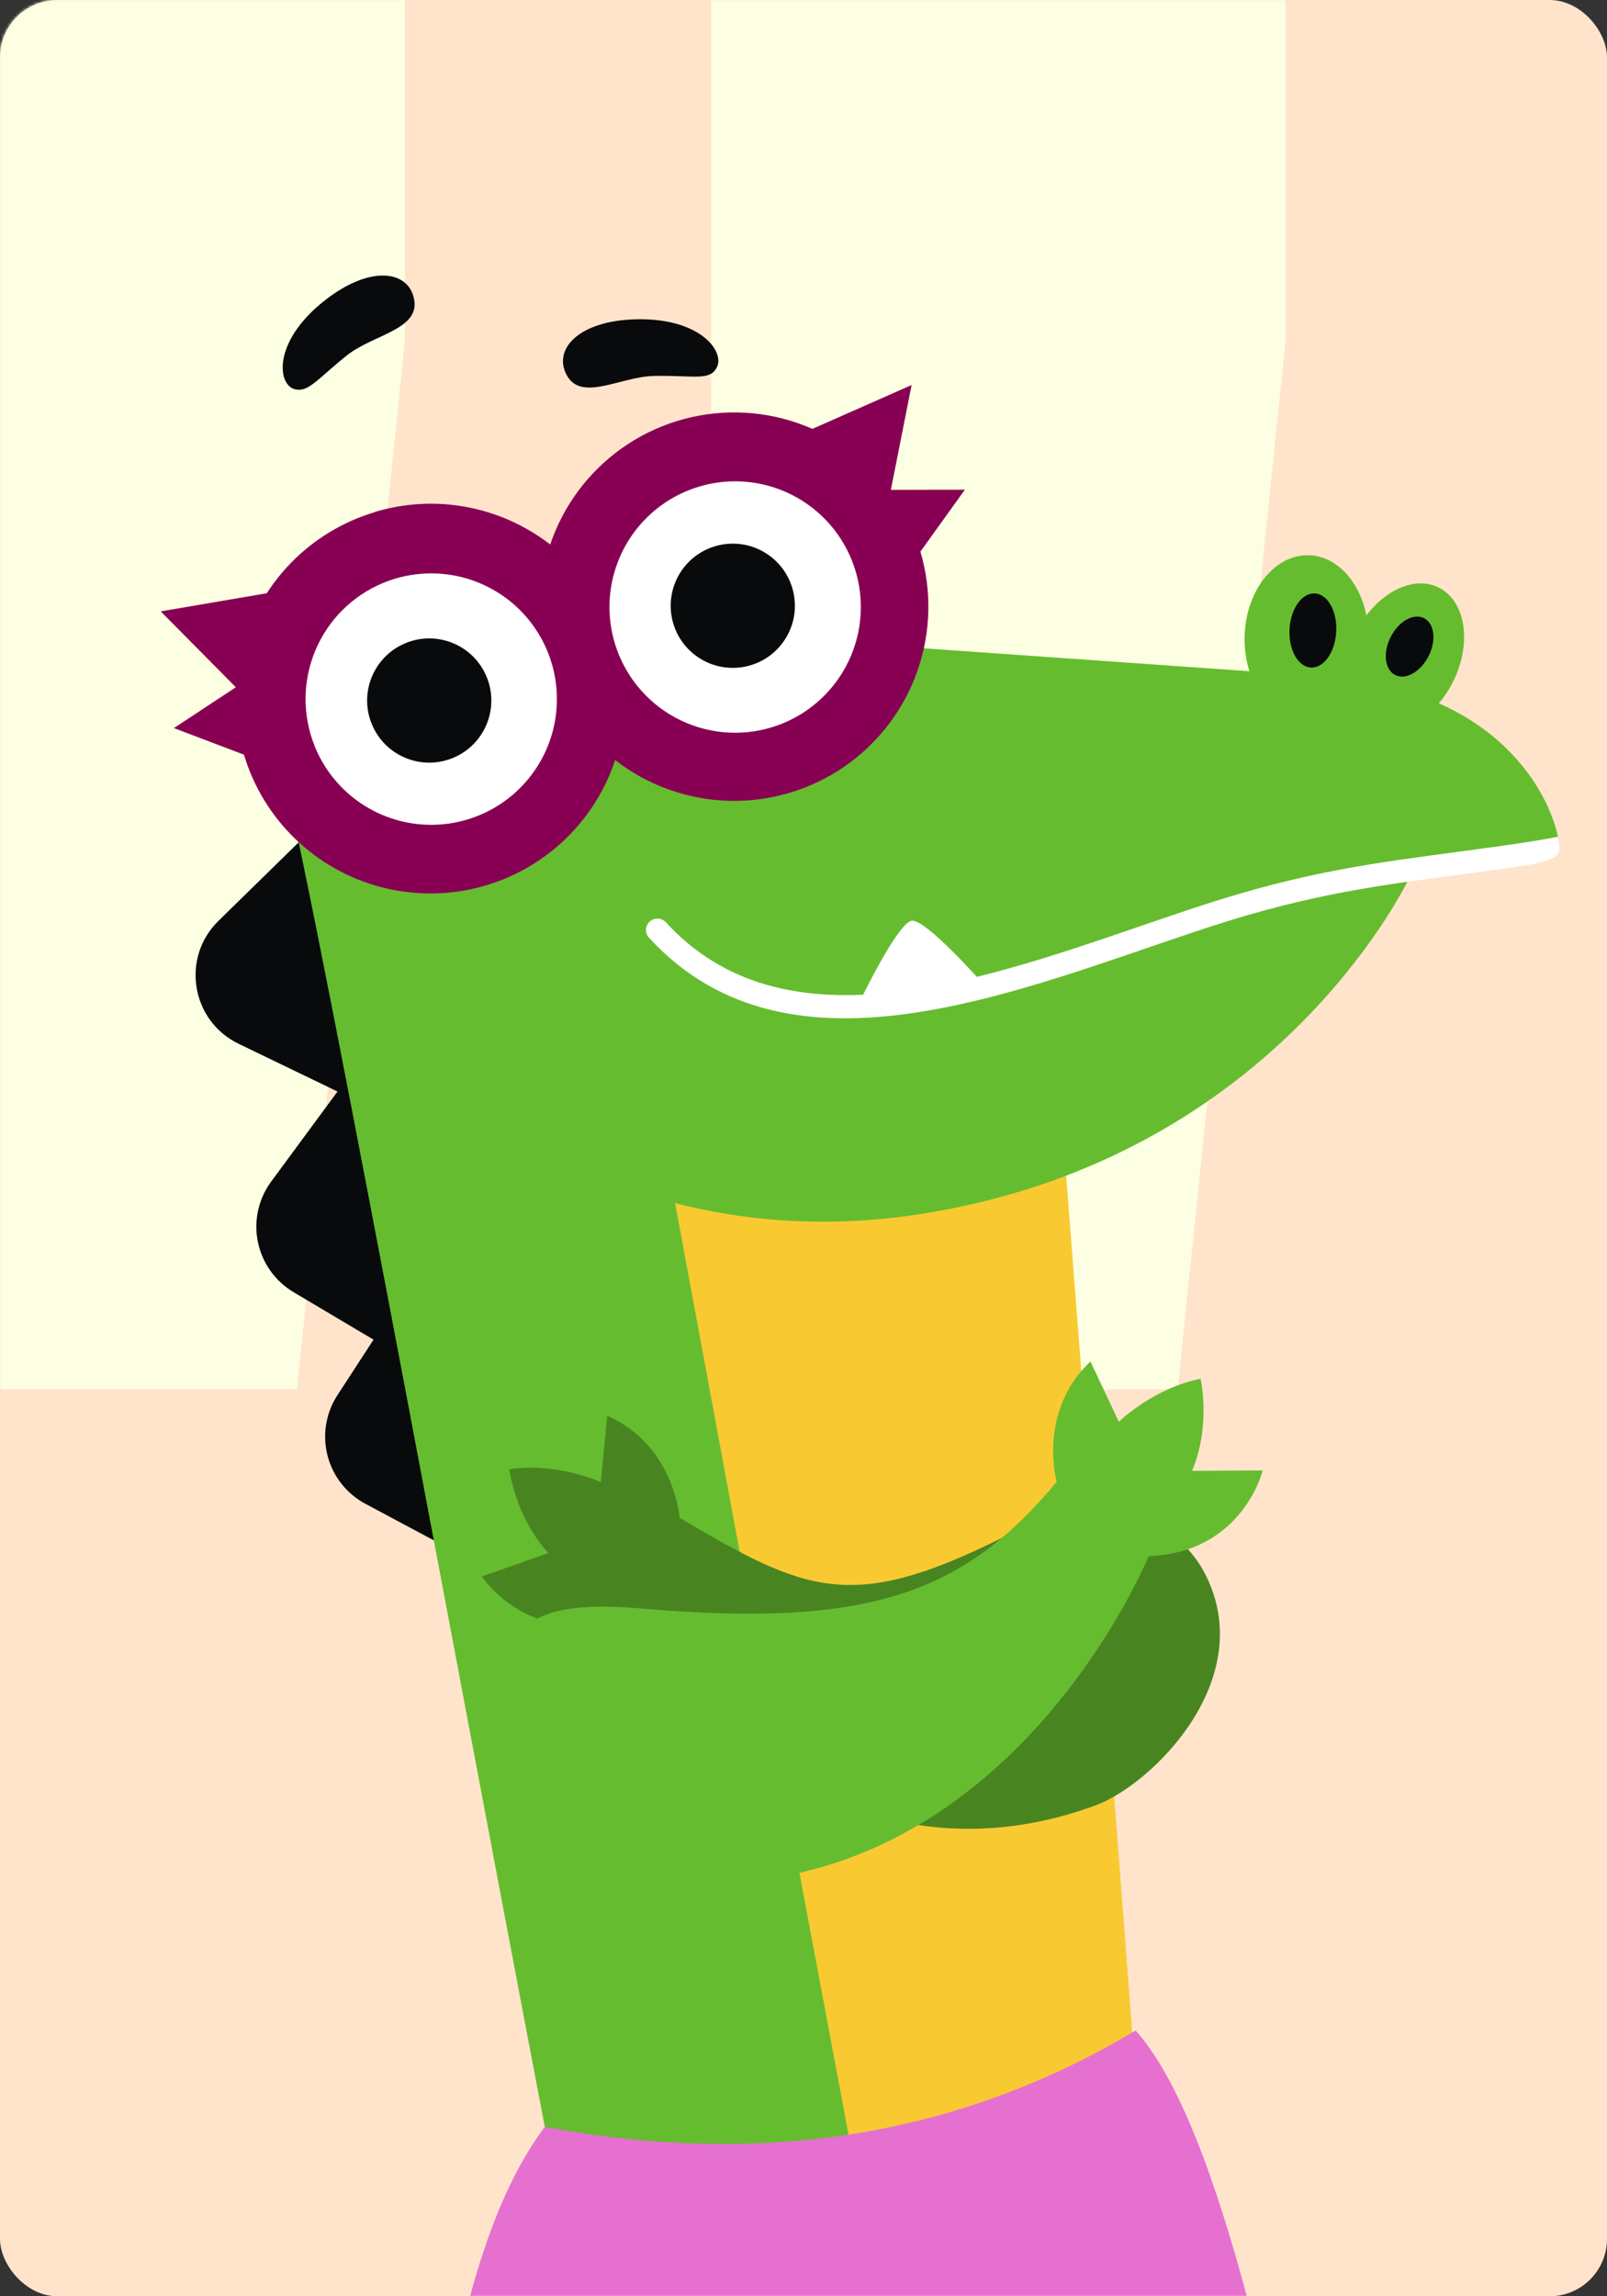 <?xml version="1.0" encoding="UTF-8"?> <svg xmlns="http://www.w3.org/2000/svg" width="560" height="800" viewBox="0 0 560 800" fill="none"><rect x="0" y="0" width="560" height="800" fill="#333333" stroke="none"/> <rect width="560" height="800" rx="20" fill="#FFE4CB"></rect> <mask id="mask0_1320_2584" style="mask-type:alpha" maskUnits="userSpaceOnUse" x="0" y="0" width="560" height="800"> <rect width="560" height="800" rx="20" fill="#FFE4CB"></rect> </mask> <g mask="url(#mask0_1320_2584)"> <path d="M141.102 0V118.444L103.504 484H-60V0H141.102ZM448 0V118.444L410.403 484H247.773V0H448Z" fill="#FDFFE2"></path> <path fill-rule="evenodd" clip-rule="evenodd" d="M83.157 363.646L117.62 380.279L94.502 411.645C92.304 414.626 90.755 418.035 89.955 421.652C89.155 425.268 89.121 429.013 89.857 432.643C90.592 436.273 92.08 439.709 94.225 442.73C96.369 445.75 99.123 448.287 102.308 450.178L130.17 466.727L117.593 486.047C115.588 489.128 114.245 492.593 113.65 496.22C113.055 499.848 113.221 503.56 114.137 507.12C115.052 510.68 116.698 514.012 118.97 516.902C121.241 519.793 124.089 522.179 127.332 523.911L153.453 537.853L105.878 291.707L76.137 320.81C62.998 333.663 66.599 355.661 83.157 363.646Z" fill="#080A0C"></path> <path fill-rule="evenodd" clip-rule="evenodd" d="M98.582 268.634C98.582 268.634 107.459 269 122.111 270.375C158.171 273.632 229.15 282.79 289.472 306.596C316.446 317.244 318.968 356.47 335.945 413.993C341.997 434.522 344.732 445.144 342.193 480.183C341.3 492.148 363.169 686.564 375.719 800.901H201.395C167.838 628.528 113.457 330.401 98.582 268.634Z" fill="#66BC2F"></path> <path fill-rule="evenodd" clip-rule="evenodd" d="M224.764 362.305C224.764 362.305 195.688 318.47 285.773 307.161L286.42 307.062C346.095 351.902 365.799 344.681 367.646 359.904C367.682 360.194 392.478 677.565 401.516 800.899H306.548C279.378 658.651 224.764 362.305 224.764 362.305Z" fill="#F9C932"></path> <path fill-rule="evenodd" clip-rule="evenodd" d="M433.729 223.941C433.216 208.067 442.449 194.428 454.361 193.482C464.688 192.66 473.623 201.662 476.154 214.417C482.402 206.143 491.368 201.627 499.018 203.791C509.18 206.656 513.143 220.206 507.868 234.05C502.592 247.894 490.074 256.789 479.911 253.919C474.935 252.513 471.432 248.537 469.812 243.208C466.206 247.671 461.48 250.549 456.231 250.965C444.319 251.929 434.247 239.834 433.729 223.941Z" fill="#66BC2F"></path> <path fill-rule="evenodd" clip-rule="evenodd" d="M449.409 218.613C448.816 225.722 451.967 231.952 456.434 232.528C460.901 233.104 465.012 227.806 465.601 220.697C466.19 213.587 463.044 207.357 458.572 206.781C454.1 206.205 449.998 211.503 449.409 218.613Z" fill="#080A0C"></path> <path fill-rule="evenodd" clip-rule="evenodd" d="M484.343 222.497C481.781 228.062 482.777 233.815 486.575 235.346C490.373 236.876 495.501 233.609 498.085 228.049C500.669 222.488 499.651 216.73 495.853 215.195C492.055 213.66 486.909 216.931 484.343 222.497Z" fill="#080A0C"></path> <path d="M463.294 235.818L289.823 223.607C289.823 223.607 253.709 199.717 213.922 205.756C159.817 213.972 122.613 264.497 130.83 318.602C136.337 354.85 188.848 399.988 188.848 399.988C188.848 399.988 240.686 435.313 320.314 423.031C430.366 406.071 479.718 328.416 491.281 305.619C519.586 302.941 536 301.335 538.143 296.724C538.464 296.028 543.498 294.408 542.905 291.503C539.91 277.078 522.777 240.772 463.294 235.818Z" fill="#66BC2F"></path> <path d="M342.672 342.838L299.68 348.778C299.68 348.778 312.815 321.447 317.719 320.769C322.624 320.09 342.672 342.838 342.672 342.838Z" fill="white"></path> <path d="M510.817 304.421C518.19 303.435 524.509 302.569 529.919 301.77C530.811 301.636 531.842 301.467 532.909 301.284C538.671 300.208 542.339 298.878 543.174 297.115C543.495 296.424 543.459 294.397 542.866 291.501C534.6 293.201 522.068 294.888 509.773 296.535C479.425 300.61 455.472 303.515 419.621 315.173C412.369 317.533 405.076 320.028 397.36 322.675C338.864 342.705 272.562 365.417 232.087 321.376C231.737 320.977 231.311 320.651 230.834 320.419C230.357 320.187 229.837 320.053 229.307 320.024C228.777 319.995 228.247 320.073 227.747 320.252C227.248 320.432 226.789 320.709 226.398 321.068C226.007 321.428 225.693 321.861 225.472 322.344C225.251 322.827 225.129 323.349 225.113 323.879C225.097 324.41 225.188 324.939 225.379 325.434C225.57 325.929 225.859 326.381 226.227 326.763C251.22 353.947 284.246 358.079 319.236 352.76C345.871 348.716 373.684 339.197 399.935 330.199C407.624 327.566 414.89 325.08 422.08 322.737C457.235 311.303 480.75 308.456 510.817 304.421Z" fill="white"></path> <path d="M206.179 220.863C200.758 193.709 218.376 167.302 245.53 161.881C272.684 156.46 299.092 174.078 304.513 201.232C309.934 228.386 292.315 254.793 265.161 260.214C238.007 265.635 211.6 248.017 206.179 220.863Z" fill="white"></path> <path d="M234.141 215.278C231.802 203.559 239.405 192.163 251.123 189.824C262.841 187.484 274.237 195.088 276.577 206.806C278.916 218.524 271.313 229.92 259.595 232.259C247.876 234.599 236.481 226.996 234.141 215.278Z" fill="#080A0C"></path> <path d="M103.192 263.045C92.707 237.417 104.984 208.142 130.612 197.657C156.24 187.172 185.515 199.448 196 225.076C206.485 250.704 194.209 279.98 168.58 290.465C142.952 300.95 113.677 288.673 103.192 263.045Z" fill="white"></path> <path d="M129.553 252.25C125.028 241.191 130.326 228.557 141.386 224.032C152.446 219.508 165.08 224.805 169.604 235.865C174.129 246.925 168.831 259.559 157.771 264.083C146.712 268.608 134.078 263.31 129.553 252.25Z" fill="#080A0C"></path> <path d="M309.522 175.307L279.29 151.1L317.672 134.141L309.522 175.307Z" fill="#870054"></path> <path d="M318.78 194.911L306.288 170.682L336.234 170.602L318.78 194.911Z" fill="#870054"></path> <path d="M85.532 242.807L97.359 205.93L56.001 212.999L85.532 242.807Z" fill="#870054"></path> <path d="M88.578 264.279L85.601 237.18L60.595 253.661L88.578 264.279Z" fill="#870054"></path> <path d="M130.624 178.357C140.979 175.249 151.925 174.657 162.554 176.631C173.183 178.605 183.188 183.088 191.736 189.706C196.325 176.112 205.117 164.329 216.841 156.058C228.565 147.787 242.615 143.457 256.962 143.693C271.308 143.929 285.207 148.719 296.653 157.371C308.099 166.024 316.499 178.09 320.638 191.828C324.778 205.566 324.443 220.265 319.683 233.8C314.923 247.336 305.984 259.008 294.157 267.13C282.329 275.253 268.226 279.406 253.884 278.99C239.542 278.574 225.703 273.609 214.367 264.814C210.693 275.88 204.229 285.813 195.598 293.653C186.967 301.494 176.461 306.977 165.093 309.574C153.725 312.171 141.88 311.794 130.701 308.479C119.522 305.164 109.386 299.024 101.271 290.65C93.156 282.277 87.336 271.953 84.374 260.675C81.411 249.397 81.406 237.546 84.358 226.266C87.31 214.985 93.12 204.656 101.228 196.275C109.335 187.894 119.466 181.744 130.642 178.42L130.624 178.357ZM264.567 254.468C273.069 252.81 280.888 248.668 287.035 242.566C293.183 236.464 297.383 228.677 299.104 220.188C300.826 211.698 299.992 202.89 296.707 194.875C293.422 186.86 287.834 179.999 280.65 175.16C273.466 170.321 265.008 167.721 256.347 167.688C247.685 167.656 239.208 170.193 231.988 174.978C224.768 179.764 219.129 186.583 215.785 194.573C212.44 202.563 211.54 211.365 213.198 219.867C213.198 219.921 213.198 219.974 213.229 220.032C215.487 231.386 222.149 241.384 231.757 247.84C241.366 254.296 253.139 256.686 264.504 254.486L264.567 254.468ZM109.733 260.159C113.016 268.176 118.602 275.039 125.786 279.881C132.97 284.723 141.428 287.326 150.091 287.361C158.755 287.396 167.233 284.86 174.456 280.076C181.678 275.291 187.319 268.473 190.666 260.482C194.012 252.491 194.914 243.688 193.257 235.184C191.6 226.681 187.459 218.86 181.357 212.711C175.255 206.562 167.466 202.36 158.976 200.637C150.486 198.914 141.675 199.748 133.659 203.033L133.503 203.095C122.834 207.519 114.344 215.978 109.882 226.632C105.421 237.285 105.348 249.269 109.679 259.976L109.733 260.159Z" fill="#870054"></path> <path d="M102.134 135.399C96.43 133.012 95.542 117.994 114.005 104.038C128.907 92.724 141.363 94.246 144.014 103.061C147.545 114.767 130.335 116.271 120.847 123.836C110.207 132.36 107.137 137.26 102.134 135.399Z" fill="#080A0C"></path> <path d="M249.793 127.973C252.694 122.506 243.898 110.389 220.784 111.268C202.098 111.982 193.426 121.06 196.957 129.566C201.602 140.862 215.938 131.124 228.081 130.972C241.863 130.722 247.441 132.802 249.793 127.973Z" fill="#080A0C"></path> <path d="M189.856 740.977C265.575 755.111 334.278 744.199 395.733 707.406C410.46 723.839 423.162 757.659 434.734 800.901H163.556C169.875 777.475 178.007 756.749 189.856 740.977Z" fill="#E670D0"></path> <path d="M209.38 516.357L211.612 493.234C235.087 503.615 236.814 528.778 236.814 528.778C280.966 554.819 296.716 562.071 349.888 535.418C386.85 516.884 410.656 530.982 419.559 547.607C439.272 584.435 401.672 621.714 381.624 629.034C280.02 666.116 215.379 563.946 215.379 563.946C184.035 573.867 167.897 549.218 167.897 549.218L191.104 541.069C179.465 528.429 177.479 511.867 177.479 511.867C194.104 509.346 209.38 516.357 209.38 516.357Z" fill="#488521"></path> <path d="M389.887 495.333L379.984 474.312C361.378 491.999 368.229 516.264 368.229 516.264C335.43 555.659 301.9 567.164 223.111 560.358C168.52 555.641 179.008 579.152 177.995 597.986C175.683 641.013 224.106 655.906 245.461 656.04C353.612 656.723 400.273 542.15 400.273 542.15C433.124 540.931 440.016 512.283 440.016 512.283L415.398 512.435C422.092 496.614 418.388 480.355 418.388 480.355C401.906 483.582 389.887 495.333 389.887 495.333Z" fill="#66BC2F"></path> </g> </svg> 